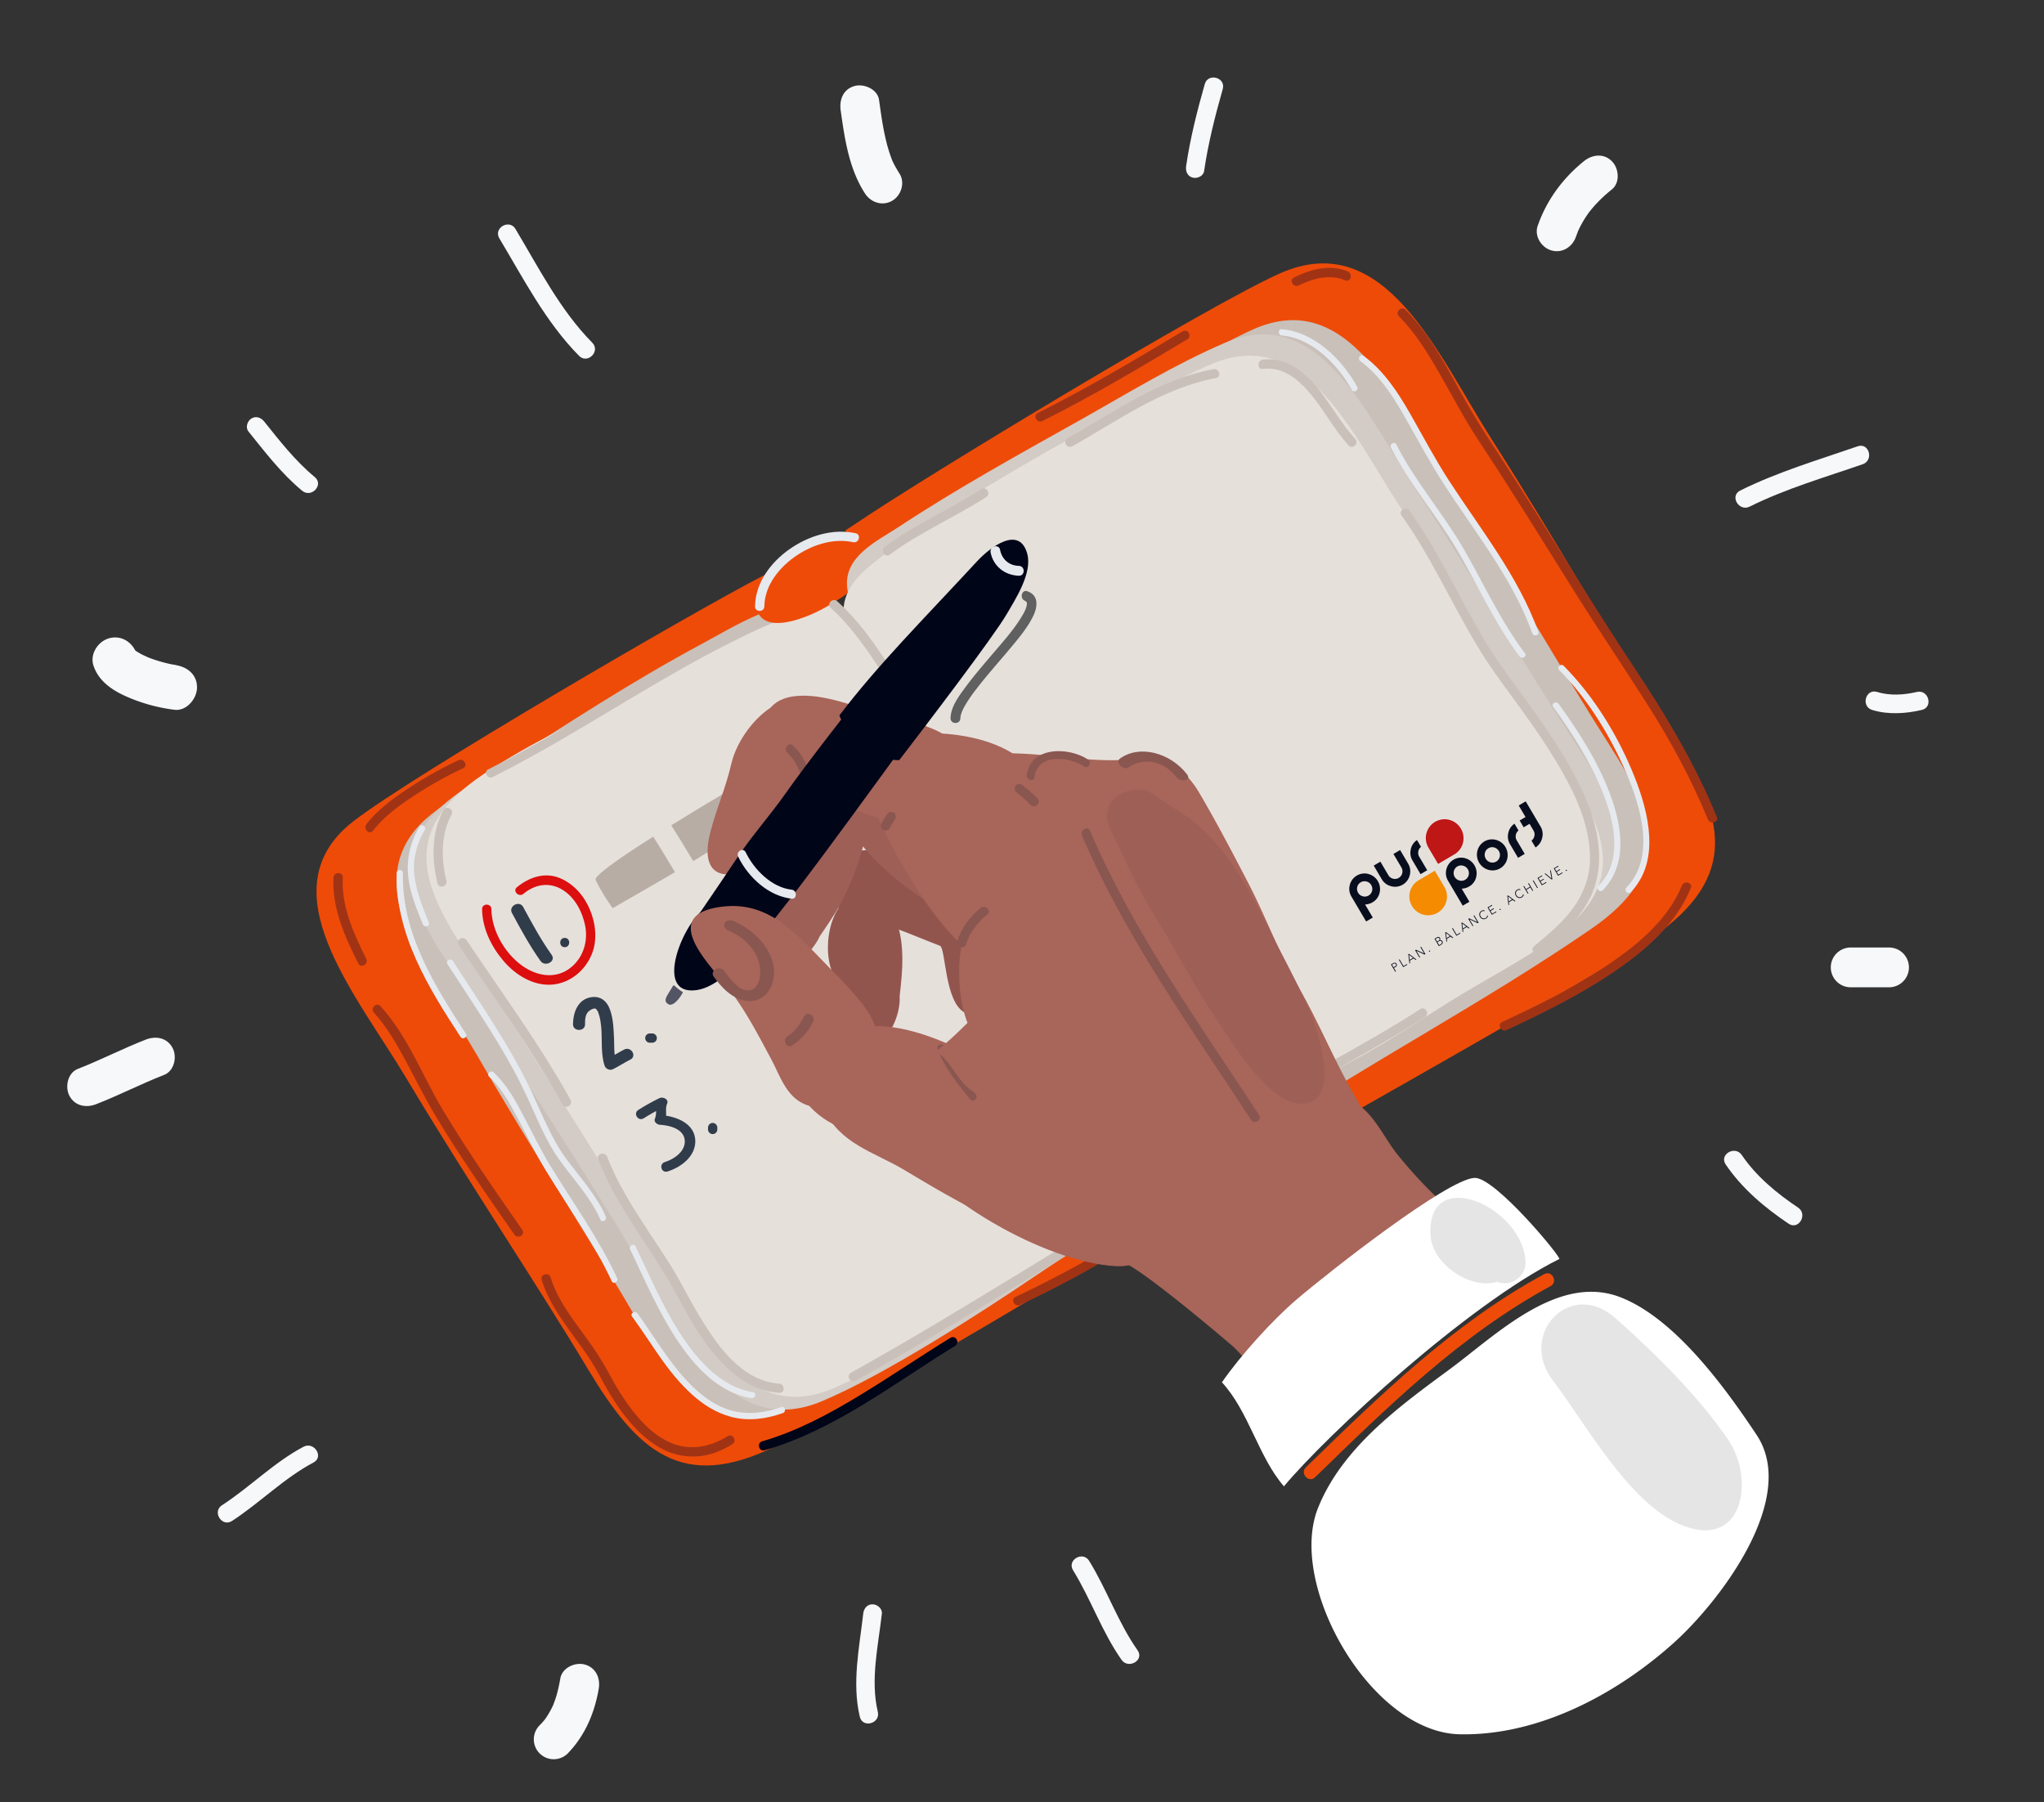 <svg xmlns="http://www.w3.org/2000/svg" viewBox="0 0 1461 1288"><rect x="0" y="0" width="1461" height="1288" fill="#333333" stroke="none"/><defs><style>.cls-1{fill:#ee4b09;}.cls-2{fill:#c9c0b9;}.cls-3{fill:#d3cbc5;}.cls-4{fill:#e6e0db;}.cls-5{fill:#a13315;}.cls-6{fill:#313c4b;}.cls-7{fill:#dd0e0e;}.cls-8{fill:#b8ada5;}.cls-9{fill:#e6eaef;}.cls-10{fill:#92554e;}.cls-11{fill:#9e5f57;}.cls-12{fill:#fff;}.cls-13{fill:#e5e5e5;}.cls-14{fill:#749c90;}.cls-15{fill:#87b6aa;}.cls-16{fill:#a86559;}.cls-17{fill:#000518;}.cls-18{fill:#895650;}.cls-19{fill:#535464;}.cls-20{fill:#606060;}.cls-21{fill:#f7f8fa;}.cls-22{fill:#080e1e;}.cls-23{fill:#f48b00;}.cls-24{fill:#bf1616;}</style></defs><title>1--</title><g id="&#x421;&#x43B;&#x43E;&#x439;_7" data-name="&#x421;&#x43B;&#x43E;&#x439; 7"><path class="cls-1" d="M577.87,446.84Q566.1,426.79,554,406.93c-3,1.64-5.93,3.23-8.81,4.72C493.61,438.28,294.5,554.48,252.62,587,189.88,635.59,254,709.76,290.51,770.8c44,73.63,91.5,144.15,129.85,208,34.91,58.15,67.08,88.5,135,54.38,42.45-21.33,255.17-148,302.43-176.77C814.26,793.58,746.05,747.24,708.83,681,665,603,623.24,524.08,577.87,446.84Z"></path><path class="cls-2" d="M684.69,583.62C668.61,554,657.8,521.84,642.08,492c-11.21-21.25-28.2-53.45-53.43-60-28.08-7.33-64.36,16.1-87.95,28.76-49.05,26.31-96.16,57.08-142.92,87.23-16.73,10.79-33.79,21.55-49.39,34-58.51,46.5-.24,115.43,32.67,172.37,39.69,68.67,82.64,134.37,117.23,194,31.48,54.23,60.79,82.36,123.86,49.44C621.59,977.13,792.06,873.88,836,846.25c-39.35-58.57-74.32-119.78-107.84-181.57C713.57,637.73,699.31,610.58,684.69,583.62Z"></path><path class="cls-3" d="M839.9,788.55c-3.92-2.71-7.7-5.17-10.69-7.42-16.49-12.46-30.88-26-42.19-43.38C738.9,663.54,689.22,590,637.69,517.85c-3.48-4.87-57.23-85.22-56.34-85.72-45,24.93-91,47.9-136.78,71.39-37.54,19.28-74.13,34.83-110.74,59-58.54,38.7-47.09,75.82-13.41,126.26,37,55.43,97.73,148.67,131.81,206.09,32.45,54.67,66.87,135.5,135.39,106.63,45.74-19.27,113.37-63.07,153.16-90,26.82-18.12,54.6-34.82,81.16-53.33,12.55-8.75,39.92-24.1,39.58-42.41C861.31,804.44,850.14,795.64,839.9,788.55Z"></path><path class="cls-4" d="M757.11,668.09C733.33,632,706.76,598,681.94,562.69c-17.65-25.13-31.84-52.42-48-78.46-8.57-13.77-24.79-45-40.39-51.62-20-8.56-44.08,9.61-61.43,17.54-27.07,12.38-51,30.46-77.33,44.18-37,19.29-73.12,34.85-109.23,59.06-57.75,38.72-46.47,75.83-13.27,126.27,36.48,55.41,96.35,148.64,129.94,206.05,32,54.66,65.91,135.48,133.5,106.6,45.11-19.29,111.82-63.11,151.06-90,43.83-30,61.44-44.2,105.88-73.3,2.48-1.63,5.08-3.26,7.73-4.9q-11.22-17.42-22.79-34.59C810.47,749.19,783.84,708.64,757.11,668.09Z"></path><path class="cls-2" d="M555.56,436.92C483.3,467.2,419.73,514.23,350,549.42l-1,.51c-3.66,1.84-.44,7.33,3.21,5.5,69.65-35,133-82.17,205.1-112.37C561,441.5,559.34,435.34,555.56,436.92Z"></path><path class="cls-2" d="M317,579c-8.73,15.72-8.47,35.29-4.32,52.34,1,4.16,7.41,2.39,6.4-1.77-3.72-15.28-4.19-33.09,3.65-47.22C324.82,578.6,319.08,575.25,317,579Z"></path><path class="cls-2" d="M333.51,672c-2.36-3.54-8.11-.22-5.73,3.35,25.2,37.76,52.32,74.38,74.33,114.15,2.08,3.75,7.81.4,5.73-3.35C385.83,746.4,358.71,709.78,333.51,672Z"></path><path class="cls-2" d="M556.94,989c-28.11-2.11-46.14-29.89-59.06-51.84-6.88-11.69-12.87-23.93-20.2-35.36-10.74-16.73-22.19-33-31.92-50.39A191.18,191.18,0,0,1,434,826.8c-1.52-3.95-7.94-2.24-6.4,1.76,13.12,34,36.91,62.21,54.38,93.9,13.08,23.72,26.92,50.48,50.66,65.22a53.44,53.44,0,0,0,24.26,7.91C561.21,995.91,561.18,989.27,556.94,989Z"></path><path class="cls-5" d="M245,627.24c.22-4.28-6.41-4.25-6.64,0-1.17,22,8.14,42.23,17.71,61.41,1.91,3.83,7.63.47,5.73-3.35C252.77,667.14,243.93,648,245,627.24Z"></path><path class="cls-5" d="M316.81,793.84c-14.87-24.74-25.2-53.14-44.87-74.7-2.89-3.17-7.57,1.54-4.69,4.69,9.3,10.19,16.21,22.34,22.73,34.42,7,13,13.5,26.25,21.1,38.94,17.53,29.26,37.06,57.26,56.52,85.25,2.43,3.48,8.19.17,5.73-3.35C353.86,851.1,334.39,823.07,316.81,793.84Z"></path><path class="cls-5" d="M520.11,1026.56c-13.06,8-27.87,10.78-42.09,4.06-13.07-6.16-23-17.82-31.08-29.5a195.82,195.82,0,0,1-11.37-18.92,217.4,217.4,0,0,0-14.15-22.64c-10.27-14.59-22.57-29.15-27.84-46.49-1.24-4.09-7.65-2.35-6.4,1.76,5.24,17.24,16.89,31.77,27.2,46.23a198.06,198.06,0,0,1,14.67,23A209.75,209.75,0,0,0,440.19,1003c8,12,17.72,23.45,30.17,31a47.23,47.23,0,0,0,40.28,4.48,64.6,64.6,0,0,0,12.82-6.22C527.1,1030.05,523.77,1024.31,520.11,1026.56Z"></path><path class="cls-5" d="M327.65,543.41a284.27,284.27,0,0,0-35,19.58c-11.12,7.28-22.46,15.51-30.7,26.07-2.61,3.33,2.06,8.06,4.69,4.69,7.94-10.16,18.68-18,29.36-25a275.78,275.78,0,0,1,35-19.58C334.87,547.32,331.5,541.6,327.65,543.41Z"></path><path class="cls-6" d="M373.93,648.26c-2.68-4.94-10.68-.6-8,4.33,6.31,11.66,12.64,23.38,20.42,34.29,3.27,4.59,11.31.3,8-4.33C386.57,671.64,380.25,659.92,373.93,648.26Z"></path><path class="cls-6" d="M403.65,670.38c-4.28,0-4.28,6.64,0,6.64S407.93,670.38,403.65,670.38Z"></path><path class="cls-6" d="M446.19,750.19c-2.33,1.17-4.57,2.49-6.82,3.79-.45-4-.31-8.14-.49-12-.34-7-.56-14.43-3.15-21-2.25-5.7-6.67-9.2-13.14-8.2-9.74,1.51-12.95,11.2-13,19.34,0,5.38,8.6,5.38,8.6,0,0-2.62,0-5.24,1.28-7.62,1.11-2.05,4.42-4,6.17-3.57a5.87,5.87,0,0,1,1.75,2.27,30.86,30.86,0,0,1,1.9,7.49c1.63,10.06-.31,21.11,2.83,30.9a4.41,4.41,0,0,0,6.32,2.49c4.11-2.07,7.95-4.6,12.06-6.67C455.46,754.9,451.11,747.71,446.19,750.19Z"></path><path class="cls-6" d="M466,738.68h-1.32a3.32,3.32,0,1,0,0,6.63H466a3.32,3.32,0,1,0,0-6.63Z"></path><path class="cls-6" d="M509.4,802.65a3.35,3.35,0,0,0-3.32,3.32v1.32a3.32,3.32,0,0,0,6.64,0V806A3.35,3.35,0,0,0,509.4,802.65Z"></path><path class="cls-6" d="M476.13,797.49c.1-2.91-.45-5.92.72-8.61,1.35-3.09-2.91-5.17-5.52-3.94a151.86,151.86,0,0,0-15,8.37c-4,2.47-.25,8.51,3.8,6,2.88-1.78,5.79-3.5,8.77-5.14a12.73,12.73,0,0,1-.76,5.39c-1,2.24,1.43,4.28,3.62,4.41,7.41.45,17.26,3.2,17.69,11.43.38,7.5-7.32,13-14.17,15.18-4.55,1.47-2.6,8.2,2,6.72,10.4-3.35,20.23-11.42,19.67-22.45C496.35,804.28,486.2,799.1,476.13,797.49Z"></path><path class="cls-7" d="M400.18,627.64c-10.79-4.51-22.17-.56-30.73,6.55-3.3,2.73,1.43,7.4,4.69,4.69,8.39-7,18.75-8.66,28.16-2.74,8.78,5.53,14.08,15.78,16,25.71,2,10.71-1.13,21.69-9.37,28.95-10.77,9.47-24.82,7.25-35.71-.55-12.4-8.87-21.81-25.07-22-40.44,0-4.28-6.68-4.28-6.63,0,.14,13.77,6.6,26.88,15.42,37.17,8.5,9.93,21.14,17.82,34.62,16.79,12.77-1,23.53-10,28.31-21.6,4.23-10.21,2.85-22.29-1.4-32.24C417.37,640.15,410.08,631.78,400.18,627.64Z"></path><path class="cls-8" d="M499.51,577.82c-6.61,4-13.26,8.07-19.72,12.08,5.38,8.45,10.56,17,15.71,25.61q4.38-2.68,8.72-5.42c16.91-10.67,34.35-20.8,51.64-31.16-3.77-9.29-7.72-18.5-11.55-27.75C532.09,558.32,516,567.86,499.51,577.82Z"></path><path class="cls-8" d="M425.75,629.06A134.68,134.68,0,0,0,438,649.15c14.82-8.65,29.67-17,44.45-25.78-5.11-8.5-10.23-17-15.55-25.36C442.86,613.26,424.32,626.22,425.75,629.06Z"></path><path class="cls-9" d="M404.89,828.5c-10.54-14.18-17-31-24.42-47-15.58-33.38-36.92-63.71-56.8-94.63-1.54-2.4-5.39-.17-3.83,2.25,19.58,30.45,40.64,60.35,56.12,93.17,7.51,15.94,13.88,32.88,24.22,47.24,10,13.87,22,26.37,28.94,42.17,1.16,2.62,5,.36,3.84-2.24C426.21,854.18,414.77,841.8,404.89,828.5Z"></path><path class="cls-9" d="M538.25,995.08c-23.81-3.85-40.44-23.86-52.74-43.07s-21.34-40.53-31.23-61.19c-1.23-2.59-5.06-.33-3.83,2.24,10.39,21.71,19.83,43.88,33.09,64.08,12.53,19.08,29.86,38.39,53.53,42.23C539.87,999.82,541.07,995.54,538.25,995.08Z"></path><path class="cls-9" d="M296.64,628.75c-2.17-12.53.61-24.71,7-35.56,1.47-2.47-2.37-4.7-3.83-2.24a56.44,56.44,0,0,0-8.12,34.21c1,12.36,5.89,24.11,10.56,35.47,1.07,2.61,5.37,1.47,4.28-1.18C302.47,649.48,298.48,639.42,296.64,628.75Z"></path><path class="cls-9" d="M288,624.05c.07-2.86-4.37-2.86-4.44,0C282.5,667.59,306.2,706,329.17,741.12c1.56,2.39,5.4.17,3.83-2.24C310.48,704.4,287,666.78,288,624.05Z"></path><path class="cls-9" d="M393.69,833.8c-7.15-11.69-13.09-23.92-19.42-36-5.81-11.13-12.17-22.72-21.49-31.33-2.1-1.94-5.25,1.19-3.14,3.14,9.07,8.38,15.1,19.63,20.79,30.43,6.38,12.12,12.3,24.34,19.42,36.06,16,26.41,34.38,51.52,47.4,79.67,1.21,2.59,5,.33,3.84-2.25C428.07,885.34,409.81,860.16,393.69,833.8Z"></path><path class="cls-9" d="M558.4,1005.75c-11.53,4.11-23.55,5.67-35.49,2.49-10.41-2.77-19.41-9.17-27.13-16.49-16.14-15.3-27.18-35.11-40.16-53-1.67-2.3-5.53-.08-3.84,2.24,13.83,19,25.58,40,43.14,56,8,7.25,17.31,13,27.78,15.77,12.24,3.26,25.11,1.45,36.88-2.75C562.25,1009.07,561.1,1004.78,558.4,1005.75Z"></path><path class="cls-10" d="M701.14,616.74c-11.41-2.15-23.6-2.64-31.1-3.66-18.19-2.49-40.4-8.08-59-4.41-17.59,3.47-23.78,14.59-19.21,28.73,4.75,14.66,18.37,18.47,31.71,21.43,17.08,3.8,32,11,48.25,17.16,4.4,1.66,3.2,41.08,18.25,48,25.86,12,41-73.31,39.59-87.34C728.36,624.65,715.35,619.41,701.14,616.74Z"></path><path class="cls-10" d="M594.31,693.41c5.56,15.41,6.15,24.26,11.22,39.32,12.3,36.57,38.85,3.35,37.52-20.71,0,0,1.63-13.6,1.87-21.4.53-16.68-1.63-34.72-12.7-43.47C599.87,621.61,585.53,669.1,594.31,693.41Z"></path><path class="cls-11" d="M714.69,599.51c-10-6-21.23-10.64-27.91-14.2-16.21-8.62-35.11-21.56-53.87-24.56-17.7-2.83-27.36,5.47-28,20.31-1,24.07,72.24,83.88,101.16,78.06,11.62-2.34,25.79-21,28.37-31C737.49,616.35,727.1,606.93,714.69,599.51Z"></path><path class="cls-11" d="M545.85,623.11c-5,15-7.52,30.56-10.2,46.87-7.36,44.68,38.49,24.82,50.34-.86,0,0,9.18-13.21,13.73-21.17,9.41-16.46,38.34-83.73,5.77-89.67-19-3.46-40.16,27-48.1,39.91A120.66,120.66,0,0,0,545.85,623.11Z"></path><path class="cls-12" d="M1158.32,927.27c-44.81-17.47-89.49,27.44-122.41,51.66-35.88,26.41-76.73,56.1-93.85,99-22,55.13,37.86,160.42,101.4,161.69,40.92.81,81.54-14.67,116.39-37.32a296.57,296.57,0,0,0,36.94-28.43c32.53-29.35,89-103,58.75-148.31C1233,991.67,1197.29,942.47,1158.32,927.27Z"></path><path class="cls-13" d="M1234.92,1028.57c-21.91-31.67-51.58-60.9-80.24-86.39-32.14-28.57-69.93,11.4-44.73,44.55,23.43,30.82,54.09,87.18,91.08,102.91,33.52,14.25,47-10.64,43.4-36.15A58.23,58.23,0,0,0,1234.92,1028.57Z"></path><path class="cls-14" d="M1079.21,871.29a55,55,0,0,0-11.76-9.29,83.5,83.5,0,0,0-9.54-6.76,14.51,14.51,0,0,0-12.92-.93c-6.44-3.39-15.4.37-18.85,6.26-3.21,5.48-2.38,11,.72,15.57,0,.15,0,.31.07.46,3.56,19.47,20.84,34.79,40.11,37.82,7.14,1.13,17.07-1.73,18.28-10.38a42.69,42.69,0,0,0-1.87-21A14.86,14.86,0,0,0,1079.21,871.29Z"></path><path class="cls-1" d="M1066.26,314.07c-38.68-60.63-76.15-151.88-151.15-118.77-50.08,22.1-253,144.84-302.3,178.2-2.76,1.87-5.65,3.74-8.59,5.62q12.43,20,25.25,39.71c49.33,76,102,149.62,152.74,224.6,43.1,63.69,90.93,116.71,127.93,184.4,49.24-28.59,230.37-129.61,270.45-157.37,64.11-44.4,51.63-87,14.86-144.88C1155,462,1112.92,387.2,1066.26,314.07Z"></path><path class="cls-1" d="M598.24,381c-15.69,3.17-31.41,14.1-42.77,25-7.14,6.84-19.62,22.36-13,33.14,8.25,13.52,35.72,1.43,45.7-4,18.26-10,35.8-24.19,39.85-30.75C640.39,384.25,613,378.05,598.24,381Z"></path><path class="cls-9" d="M611.6,381.14c-16.53-3.58-33.79,1.92-47.36,11.45-13.33,9.37-24.34,24-24.54,40.86-.05,4.28,6.59,4.28,6.64,0,.17-14.51,9.94-26.95,21.25-35.13,11.89-8.58,27.58-13.95,42.24-10.78C614,388.44,615.78,382.05,611.6,381.14Z"></path><path class="cls-15" d="M869.07,808.31c-18.4,9.72-36.13,23.7-40.27,30.2-12.69,20,14.63,26.54,29.41,23.77,15.73-2.94,31.61-13.65,43.12-24.39,7.23-6.75,19.93-22.09,13.49-33C906.76,791.3,879.13,803,869.07,808.31Z"></path><path class="cls-9" d="M910.83,810.58c-.37,14.51-10.3,26.82-21.73,34.83-12,8.42-27.77,13.57-42.39,10.2-4.16-1-6,5.41-1.85,6.37,16.47,3.81,33.81-1.44,47.51-10.79,13.46-9.19,24.67-23.67,25.1-40.52C917.58,806.39,911,806.31,910.83,810.58Z"></path><path class="cls-2" d="M1033.55,342.33c-35.12-54.71-69.13-137-137.24-107.16C850.85,255.11,666.64,365.85,621.84,396c-2.5,1.69-5.12,3.38-7.79,5.07q11.3,18,22.93,35.83c44.78,68.58,92.59,135,138.67,202.65,25.46,37.38,53.31,85.3,65.89,128.9,4.26,14.76.76,33.11,13.94,43.74,14,11.28,33.55,6.91,47.22-2.16,76.67-50.89,158.74-93.85,234.66-146.1,58.2-40,46.87-78.48,13.48-130.71C1114.15,475.78,1075.91,408.31,1033.55,342.33Z"></path><path class="cls-3" d="M1011.15,348.64c-34.75-52.84-68.4-132.37-135.76-103.53-35.93,15.39-69.85,36.36-103.88,55.43-43.32,24.28-87.58,48.66-129,76-15.68,10.34-39.87,21.15-36.9,44.19.93,7.27,4.77,14.54,9.88,21.64,9.67,13.43,23.86,26.23,31.44,37.19,36.12,52.25,72.87,104,109.21,156.12,38.72,55.51,76.26,112,109.5,171,44.22-24.91,212.27-123.17,248.27-147.37,57.56-38.68,46.35-75.8,13.31-126.26C1090.9,477.57,1053.06,412.39,1011.15,348.64Z"></path><path class="cls-4" d="M1001.82,363.92c-34.88-52.85-68.67-132.38-136.28-103.54-14.87,6.35-29.23,14.17-43.48,21.78C781.2,304,740.44,326.65,700.85,350.68c-19.23,11.68-39.46,21.16-56.45,36-15.1,13.2-40.19,25.77-41.45,48.51-.38,6.84,1.3,13.67,4.22,20.35,7.69,17.63,24,34.26,33.93,47.46,36.23,48.17,70.17,98.5,104.75,147.89,23.58,33.67,47,67.57,68.7,102.52,10.87,17.53,17.34,38.38,31,54.16l0,0c12,13.82,15.6,13,30.37,3.25,29.93-19.72,60.51-36.74,92.29-53.41,26.93-14.13,51.59-31.76,77.63-47.36,19.83-11.88,39.91-22.68,59.12-35.54,57.77-38.68,46.51-75.8,13.35-126.26C1081.87,492.85,1043.89,427.67,1001.82,363.92Z"></path><path class="cls-2" d="M765.66,677.07c-6.33-8.73-12.35-17.7-18.42-26.61q-18.13-26.69-35.6-53.82-32.71-50.55-64.41-101.77c-14.12-22.86-28.65-46.93-48.77-65.09-3.17-2.86-7.87,1.82-4.69,4.69,12.68,11.44,22.81,25.41,32.28,39.53,10.1,15.07,19.32,30.69,29,46.06,22.25,35.5,44.75,70.87,67.83,105.84q13.53,20.49,27.46,40.71c9.24,13.38,19.31,26.09,28.79,39.29,2.47,3.44,8.23.14,5.73-3.35C778.61,693.92,771.9,685.67,765.66,677.07Z"></path><path class="cls-2" d="M801.54,723.12c-3.1-2.94-7.8,1.74-4.69,4.69,24.1,22.87,40.25,53.08,56.56,81.62,2.12,3.72,7.86.38,5.73-3.35C842.55,777.05,826.05,746.37,801.54,723.12Z"></path><path class="cls-2" d="M701.56,349.59c-22.54,14.51-47.46,25.1-69,41.15-3.39,2.52-.09,8.29,3.35,5.73,21.56-16.05,46.48-26.64,69-41.15C708.5,353,705.17,347.27,701.56,349.59Z"></path><path class="cls-2" d="M867.34,263.85c-38.45,7-70.92,30.68-104.33,49.45-3.73,2.09-.39,7.83,3.35,5.73,32.93-18.5,64.85-41.83,102.74-48.78C873.31,269.48,871.52,263.08,867.34,263.85Z"></path><path class="cls-2" d="M836.82,845.43C762.43,887.93,690.69,934.89,616,976.82c-2.56,1.44-5.14,2.87-7.71,4.3-3.74,2.07-.64,7.94,3.11,5.86C686.28,945.45,758,898.52,832.21,855.72l7.73-4.43C843.64,849.17,840.55,843.3,836.82,845.43Z"></path><path class="cls-2" d="M1015.21,721.27c-45.36,29.28-94.4,52.39-139.37,82.3-3.55,2.35-.23,8.1,3.34,5.73,45-29.91,94-53,139.37-82.3C1022.14,724.69,1018.81,718.94,1015.21,721.27Z"></path><path class="cls-2" d="M941.34,276.78c-9.65-11.65-22.71-21.64-38.66-19.76-4.2.5-4.25,7.14,0,6.64,15-1.77,26.12,8.19,35,19.07C947,294.19,954,307.51,964,318.43c2.9,3.16,7.58-1.54,4.7-4.69C958.36,302.45,951.12,288.59,941.34,276.78Z"></path><path class="cls-2" d="M1126.89,556.94c-7.44-14.66-16.46-28.48-25.84-42-7.17-10.3-14.65-20.36-22-30.51a404,404,0,0,1-23.58-36.54c-15.85-27.67-29.39-56.81-48-82.81-2.47-3.44-8.23-.13-5.74,3.35,22.46,31.35,37.62,67.14,58.12,99.69,8.21,13,17.61,25.24,26.62,37.7,9.55,13.2,18.84,26.61,27.13,40.65,12,20.25,23,43.24,22.86,67.27,0,12.55-4.27,24.08-11.38,34.36-7.64,11-18.36,19.71-28.59,28.23-3.29,2.75,1.43,7.42,4.7,4.7,13.12-10.94,26.31-22.23,34.48-37.53,7.19-13.48,8.55-28.41,6.38-43.33C1139.83,585,1133.79,570.52,1126.89,556.94Z"></path><path class="cls-16" d="M640,486.44a9.05,9.05,0,0,0-6.21,2.38c-1.73,1.63.88,4.23,2.6,2.6a5.28,5.28,0,0,1,3.61-1.3C642.37,490.07,642.37,486.39,640,486.44Z"></path><path class="cls-5" d="M845.31,236.8c-34,20.38-68.09,40.64-103.53,58.4-3.83,1.92-.47,7.64,3.34,5.73,35.44-17.76,69.56-38,103.54-58.4C852.32,240.33,849,234.59,845.31,236.8Z"></path><path class="cls-5" d="M963.34,194c-12.76-5.36-26.53-1.53-38.39,4.31-3.84,1.89-.48,7.62,3.34,5.73,10.42-5.12,22.13-8.33,33.29-3.64C965.52,202,967.23,195.62,963.34,194Z"></path><path class="cls-5" d="M1167.57,476.3c-23.93-36-46.44-73-69.45-109.58q-13.12-20.89-26.57-41.59c-7.84-12-15.7-23.9-22.78-36.39-13.16-23.2-25.17-48.2-44.15-67.35-3-3-7.7,1.65-4.69,4.69,12.19,12.31,21.23,27.33,29.79,42.28,8.81,15.38,17,31.19,26.77,46,23.91,36.05,46.56,72.9,69.54,109.55,16.87,26.89,34.72,53.13,51.71,79.93,16.5,26,31.32,53.27,43,81.83,1.6,3.91,8,2.2,6.4-1.76C1211.5,545.65,1190.35,510.62,1167.57,476.3Z"></path><path class="cls-5" d="M1202.16,633c-10.29,25.33-33.59,43.86-55.74,58.53-23,15.23-47.88,27.35-72.81,39-3.87,1.82-.5,7.54,3.35,5.73,25.8-12.09,51.47-24.7,75.18-40.61,22.93-15.39,45.78-34.72,56.42-60.92C1210.17,630.79,1203.75,629.09,1202.16,633Z"></path><path class="cls-17" d="M679.39,956.21c-21.93,13.47-43.16,28-65.19,41.34s-44.75,25.52-69.41,32.66c-4.1,1.18-2.35,7.59,1.77,6.4,50.08-14.49,92.37-47.77,136.18-74.67C686.38,959.71,683.05,954,679.39,956.21Z"></path><path class="cls-5" d="M814.78,876.57c-27.84,19.82-58.16,35.71-88.93,50.44-3.86,1.85-.49,7.57,3.35,5.73C760,918,790.29,902.12,818.13,882.3,821.58,879.84,818.27,874.08,814.78,876.57Z"></path><path class="cls-8" d="M593.37,524.79c-8.1,0-21.63,10.53-28.64,14.54l-7.2,4.15c3.76,9.19,7.68,18.32,11.46,27.5,14.9-9.14,29.56-18.58,43.51-28.85C607,534.74,603.44,524.82,593.37,524.79Z"></path><path class="cls-17" d="M509.86,648.25c-14-5-46.09,61.12-14.44,59.66a27.62,27.62,0,0,0,3.2-.35c13.18-2.17,28.31-16.76,34.5-28C543.68,660.29,530.75,655.79,509.86,648.25Z"></path><path class="cls-16" d="M1035.31,863.65a333.29,333.29,0,0,1-36.47-38.47c-5.14-6.32-10-15.16-15.66-22.88-4.52-6.16-9.55-11.61-15.64-14.52-24.22-11.57-62.8,22.15-77.31,39.15-26.57,31.14-67.14,40.17-90.81,75.17,4.09-6,73.45,53.06,81,59.52,9.73,8.38,20.82,25,31.5,43.56q28.23-19.65,57.4-37.87,34.47-21.59,69.81-41.72c11.79-6.76,44.78-16.4,29.15-33.48C1058.86,881.88,1045.78,872.91,1035.31,863.65Z"></path><path class="cls-16" d="M660.76,518.69c-11.4-4-23.79-6.16-31.32-8.32-18.27-5.26-40.27-14.56-59.76-12.93-18.39,1.53-26.07,13.24-23.13,29.79,4.78,26.84,92.31,73.6,119.85,59.56,11.08-5.66,20.79-30,21-41.77C687.59,531.28,675,523.62,660.76,518.69Z"></path><path class="cls-16" d="M522.89,545.38c-4.81,20.14-10,29.84-15.11,49.25-12.29,47.15,34.64,31.58,49.12,5.45,0,0,10.45-13.05,15.79-21,11.42-17.06,21.19-37.51,16.42-54.66C575.17,474.29,530.48,513.61,522.89,545.38Z"></path><path class="cls-16" d="M719.69,807.14c-2.28-10.67,1.58-22.4-.61-32.48-3.47-16-24.62-20.57-37-26.44-19.8-9.4-55.85-21.87-76-9.77-16.2,9.75-25.62,36.84-17.19,54.49,11.72,24.53,35.18,30.27,56.46,42.71,12.73,7.44,104.67,65,114.73,44.4,5.54-11.38-21-35.29-26.44-43.12C727.35,827.77,722,818.19,719.69,807.14Z"></path><path class="cls-16" d="M742.25,591.76c-2.11-15.2-5.37-43.34-12.07-48.74-17.6-14.2-43.81-18.91-65.77-19-37.85-.24-48.86,35.38-34.77,65.08,15.4,32.47,54,102.3,95.21,106.54,41.67,4.27,22.91-75.4,18.57-96.34C743.07,597.52,742.68,594.92,742.25,591.76Z"></path><path class="cls-16" d="M928.14,705.52c-13.93-24.15-23.62-50.86-36.59-75.68-11-21.12-22.06-42.25-34.13-62.79-12-20.39-25.75-26.25-50-24.2-39.57,3.34-77.63-10.5-118.09-1-14.13,3.32-11.94,7.74-9.57,21.82,6.25,37.16,1.42,75.82,10.2,112.23,5.7,23.62,12,49.09,24.42,70.16,10.8,18.33,25.46,34,37.1,51.8s24.89,33.76,37,50.94c7.56,10.7,11.76,22.59,19.16,33.46,15.51,22.77,35.38,36.92,60,29,31.93-10.25,70.6-20.29,98.82-38.74a37.37,37.37,0,0,0,10.26-9.86c15.06-21.51,5.08-56.45-7.18-77.26C954.26,759.5,943,731.31,928.14,705.52Z"></path><path class="cls-16" d="M574.26,754.44c-29.25,29,56.85,86.27,57.16,29.92C631.56,761.08,594.84,734.05,574.26,754.44Z"></path><path class="cls-18" d="M777.63,542.87c-13.7-9.11-41.07-9.61-43.66,11.26-.44,3.55,5,4.82,5.45,1.26,2.14-17.2,24.88-14.7,35.6-7.57C778,549.81,780.61,544.85,777.63,542.87Z"></path><path class="cls-18" d="M800.45,542.26c-3.57,2.63,2.68,8.84,6.28,6.19,9.57-7,24.63-5.29,34,6.82,3.31,4.26,11.1,2.56,7.77-1.73C836.1,537.52,814,532.28,800.45,542.26Z"></path><path class="cls-16" d="M798,783.62c-21.13-15.53-46.16-26.83-67.07-28.75-27.62-2.53-111.2,28.65-93.77,55.44,30.45,46.79,110.51,92,160.41,94.71,36.2,2,55.89-44.58,40.59-76.67C830.61,812.5,815.67,796.59,798,783.62Z"></path><path class="cls-18" d="M566.72,532.88c-3.09-2.82-7,2.41-3.89,5.22,7.69,7,10.33,17.45,12.9,27.16,1.07,4,7.53,3.19,6.46-.86C579.1,552.76,575.9,541.26,566.72,532.88Z"></path><path class="cls-18" d="M675.41,748.47c-1.15-3.22-6.45-2.1-5.27,1.18,5,13.82,14.22,24.73,23.25,36.07,2.17,2.73,6.17-.91,4-3.61C689,771.58,680,761.32,675.41,748.47Z"></path><path class="cls-12" d="M1053.89,841.92c-19.72,1.11-103.35,66.63-127.21,87-17.11,14.58-40.37,40.34-53.27,59.11,19.26,20.93,26,53.2,44.31,74.36,30.88-37.07,131.51-130,196.82-162.49C1116.36,899,1068.5,841.11,1053.89,841.92Z"></path><path class="cls-1" d="M1103.78,910.7c-64.74,35-118,87.19-170.36,138.09-4.48,4.36,2.08,11.51,6.57,7.13,51.74-50.31,104.34-102,168.34-136.65C1113.83,916.3,1109.3,907.72,1103.78,910.7Z"></path><path class="cls-16" d="M686,684.86c-1.89,21.17,1.83,59.38,24.31,66.23,29.15,8.87,35.12-48,28.46-67.48C726.31,647.24,689.8,641.75,686,684.86Z"></path><path class="cls-18" d="M638.59,580.78a3.35,3.35,0,0,0-4.54,1.19c-1.18,2.3-2.8,4.34-4,6.64a3.37,3.37,0,0,0,1.19,4.54A3.33,3.33,0,0,0,635.8,592c1.18-2.3,2.8-4.33,4-6.64A3.37,3.37,0,0,0,638.59,580.78Z"></path><path class="cls-18" d="M700.94,649c-7.71,6.28-13.88,14.44-16.79,24-1.24,4.11,5.16,5.85,6.4,1.77,2.59-8.53,8.25-15.53,15.08-21.1C709,651,704.22,646.32,700.94,649Z"></path><path class="cls-18" d="M779.15,593.92c-1.68-3.93-7.39-.54-5.73,3.35C804.5,670,851.16,734.47,894.21,800.35c2.33,3.57,8.08.25,5.73-3.35C856.89,731.12,810.23,666.65,779.15,593.92Z"></path><path class="cls-18" d="M730.18,560.87c-3.55-2.42-6.86,3.34-3.35,5.73a70.82,70.82,0,0,1,9.94,8.78c3,3,7.73-1.67,4.69-4.7A81,81,0,0,0,730.18,560.87Z"></path><path class="cls-11" d="M908.73,667.32c-16.89-33.33-35.17-69.87-68.73-89l-19.91-13.27c-19.29-3.82-35.07,10.31-26.28,28,9.48,19.1,18.24,40.43,30,58.95,16.26,25.56,29.35,52.74,46.59,77.79,10.53,15.29,41.72,68.84,67,57.6,19.08-8.5,3.32-54.72-2.33-67.42C927.07,702.07,917.6,684.83,908.73,667.32Z"></path><path class="cls-17" d="M622.93,486.49c-17,21.86-45.57,58.09-61.49,80.72-11.47,16.3-24.86,31.12-35.8,47.78-6.34,9.66-30.3,44.68-30.3,44.68s33,11,40.72,15.7C541.37,678.4,637,544.31,645.78,533c1-1.34,11.6-15.36,14.3-18.79C649.46,512.24,626.54,490.92,622.93,486.49Z"></path><path class="cls-9" d="M565.92,635.93c-14.18-1.56-26.75-14.07-32.94-26.77-1.8-3.69-7.13-.48-5.34,3.2,7.26,14.91,21.85,28.17,38.24,30C569.83,642.76,569.83,636.36,565.92,635.93Z"></path><path class="cls-19" d="M480.91,704.84c-4.4,7.58-7.32,10.36-3.18,12.93,3.23,2,8.41-4.37,10.39-8.56a40.13,40.13,0,0,1-6.28-4.93C481.49,704.46,481.07,704.55,480.91,704.84Z"></path><path class="cls-16" d="M585.77,684.43c-19.33-20-38.41-40-69.1-36.42-44.51,5.23-13.08,37.62,2.06,56.1,13.12,16,22.7,34.69,32.45,52.85,6.54,12.19,10.79,27.21,24.94,32.69,15,5.8,27.24-9.63,37.16-18.64a39.45,39.45,0,0,0,12.81-34.21C624.14,722.31,604.82,704.12,585.77,684.43Z"></path><path class="cls-18" d="M524.14,658.3c-5.65-2.43-9.28,4.25-3.66,6.67,16.06,6.9,25.14,20.67,22.52,34.18-.68,3.48-2.88,8.6-8.1,8.8-7.35.29-14.19-9.8-17.19-13.88-3.23-4.38-10.73-.29-7.53,4.06,5.15,7,12.95,16.16,23.88,17.26,8.69.88,14.41-4.3,17-10.06C558.83,688,545.19,667.35,524.14,658.3Z"></path><path class="cls-18" d="M574.72,726.63c-2.79,5.45-6.47,10.63-11.74,14.06-4.08,2.67-.71,9.15,3.39,6.48a43.11,43.11,0,0,0,14.72-16.8C583.27,726.11,576.93,722.32,574.72,726.63Z"></path><path class="cls-17" d="M698.5,401.08C660.08,442.6,626.88,475.87,600,511.33c2.61,9.54,26.45,33.2,42.81,31.94C661,519.66,710.23,455,719.46,439.15c6.47-11.09,18.54-29.63,14.79-43.33C728.66,375.37,708,390.84,698.5,401.08Z"></path><path class="cls-20" d="M735.67,423.18l-1.16-.49c-4.17-1.76-6,5.06-1.86,6.79a2.19,2.19,0,0,1,1.3,2.65c-.46,3.28-2.12,6-3.86,8.9-5.34,8.82-12.31,16.67-19,24.5-7.34,8.65-14.82,17.21-21.53,26.36-4.46,6.07-10,13.58-10.11,21.46-.08,4.54,7,4.53,7,0,.05-2.48,1.6-6,3.14-8.74A101.1,101.1,0,0,1,698,492.34c7.19-9.43,15.15-18.26,22.76-27.36,6.41-7.67,13.32-15.59,17.74-24.64C741.32,434.56,742.76,426.5,735.67,423.18Z"></path><path class="cls-9" d="M728.3,404.47c-7-.17-12.14-4.63-13.47-11.49-.86-4.45-7.62-2.56-6.77,1.87,1.92,9.93,10.31,16.42,20.24,16.66C732.83,411.62,732.83,404.59,728.3,404.47Z"></path><path class="cls-16" d="M710.15,713.84c-14.25,11.75-26.28,26.4-41.17,37.58,11.8,7.68,14.65,21.34,27.16,29.3l0,0c.83.53,1.66,1,2.48,1.43,19.67,10.22,37.61-6.82,38.22-26.22C737.09,749.06,716,709,710.15,713.84Z"></path><path class="cls-13" d="M1066.24,864.4c-20.33-13.36-45.78-12.73-43.68,19,1.3,19.68,27.14,37.47,45.52,33.3a11.16,11.16,0,0,0,1.86-.59,14.49,14.49,0,0,0,5.62,1.12c7.93,0,15.09-6.76,14.86-14.86C1090,887,1079.15,872.88,1066.24,864.4Z"></path><path class="cls-9" d="M916.16,235.33c-2.85-.23-2.83,4.22,0,4.45,21.55,1.74,40.19,20.92,50.06,38.88,1.38,2.51,5.22.27,3.84-2.24C959.36,256.94,939.37,237.21,916.16,235.33Z"></path><path class="cls-9" d="M1046.05,392.1c-14.79-25.52-34.64-48-48-74.37-1.3-2.55-5.13-.3-3.84,2.24,13.12,25.87,32.49,48.1,47.22,73,15,25.38,26.9,52.61,44.74,76.24,1.7,2.26,5.57.05,3.84-2.24C1072.49,443.81,1060.57,417.14,1046.05,392.1Z"></path><path class="cls-9" d="M1114,503c-1.67-2.29-5.53-.08-3.84,2.25,13.93,19.18,26.82,39.56,35.63,61.64,8.34,20.92,14.25,48.3-3.3,66.28-2,2.05,1.14,5.19,3.14,3.14,17.92-18.36,13.72-45.39,5.69-67.34C1142.63,545.2,1128.79,523.36,1114,503Z"></path><path class="cls-9" d="M1035.79,343.67c-10.15-15.64-18.77-32.06-28-48.23C999,280.09,989,264.91,974.59,254.3c-2.31-1.71-4.52,2.15-2.24,3.83,14.14,10.42,23.69,25.71,32.27,40.74,9,15.78,17.46,31.75,27.33,47,22.36,34.63,49.22,67.61,63.33,106.81,1,2.67,5.25,1.52,4.28-1.18C1085.31,412,1058.46,378.58,1035.79,343.67Z"></path><path class="cls-9" d="M1117.65,475.88c-2-2-5.16,1.11-3.14,3.14,20.53,20.67,36.57,47.11,48,73.74,10.38,24.11,21.07,60.13-.06,81.72-2,2,1.14,5.19,3.15,3.14,21.53-22,12.78-57.14,2.71-82.39C1156.88,526.5,1139.54,497.91,1117.65,475.88Z"></path></g><g id="&#x421;&#x43B;&#x43E;&#x439;_5" data-name="&#x421;&#x43B;&#x43E;&#x439; 5"><path class="cls-21" d="M368.43,163.64c-4.41-7.36-15.93-.66-11.51,6.73,17.28,28.85,33.16,59.87,57,84,6.05,6.12,15.47-3.31,9.42-9.42C400.33,221.64,385.12,191.5,368.43,163.64Z"></path><path class="cls-21" d="M861.14,60.1c-5.49,19.28-10.43,38.8-13.33,58.65-.52,3.6.83,7.15,4.65,8.2,3.17.87,7.68-1,8.2-4.65,2.9-19.86,7.84-39.37,13.33-58.65C876.35,55.36,863.49,51.85,861.14,60.1Z"></path><path class="cls-21" d="M225,341c-13.9-11.47-25-25.78-36.21-39.75-2.27-2.83-5.89-4.15-9.2-2.05-2.81,1.79-4.32,6.37-2,9.2,11.92,14.84,23.64,30.21,38.4,42.38C222.59,356.27,231.67,346.51,225,341Z"></path><path class="cls-21" d="M1327.84,319c-28.26,9.78-57.11,18.28-84,31.63-7.71,3.84-.9,15.3,6.76,11.49,25.81-12.84,53.66-20.88,80.82-30.29C1339.54,329,1336,316.17,1327.84,319Z"></path><path class="cls-21" d="M1285.24,863.17c-15.26-10.24-29.86-22.26-40.26-37.59-4.79-7.07-16.35-.41-11.51,6.72,11.74,17.31,27.8,30.81,45,42.38C1285.68,879.49,1292.34,867.94,1285.24,863.17Z"></path><path class="cls-21" d="M216.94,1034.1c-21.2,11.22-38.24,28.83-58.29,41.81-7.22,4.67,0,15.9,7.19,11.22,20-13,37.09-30.58,58.29-41.8C231.73,1041.3,224.48,1030.11,216.94,1034.1Z"></path><path class="cls-21" d="M623.67,1146.71c-3.94,0-6.25,3.06-6.66,6.67-2.75,24.3-8.2,49.47-2.43,73.75,2,8.36,14.84,4.81,12.86-3.54-5.44-22.85.31-47.34,2.9-70.21C630.75,1149.76,627,1146.71,623.67,1146.71Z"></path><path class="cls-21" d="M778.49,1115.65c-4.5-7.3-16-.61-11.5,6.72,12.76,20.66,20.64,44.08,34.65,64,4.91,7,16.47.31,11.51-6.73C799.14,1159.72,791.26,1136.3,778.49,1115.65Z"></path><path class="cls-21" d="M1370.14,494.59c-9.14,2.16-19.37,2.82-28.44,0-8.24-2.55-11.73,10.32-3.55,12.85,11.31,3.51,24.15,2.7,35.54,0C1382.05,505.46,1378.5,492.61,1370.14,494.59Z"></path><path class="cls-21" d="M639.33,117.93c-.44-.84-.85-1.69-1.25-2.54-.13-.29-.24-.52-.34-.71s-.22-.61-.43-1.15a107.34,107.34,0,0,1-4.16-13.83c-2.24-9.3-3.48-18.82-4.83-28.28-1.09-7.69-10.74-11.79-17.49-9.93-8.17,2.25-11,9.82-9.93,17.49,2.92,20.47,5.93,41.66,17.43,59.38,4.22,6.48,12.53,9.15,19.45,5.1,6.45-3.78,9.33-13,5.1-19.46Q641,121,639.33,117.93Z"></path><path class="cls-21" d="M1132.07,115.27c-15.07,12.21-26.65,27.87-33,46.26-2.52,7.33,2.81,15.53,9.93,17.49,7.83,2.15,15-2.61,17.49-9.93.13-.38,1.42-3.71,1.37-3.72.66-1.48,1.4-2.94,2.15-4.38a78.89,78.89,0,0,1,6.43-10.11c-.5.74,2.16-2.58,2.44-2.91,1.23-1.41,2.52-2.76,3.82-4.1a107.39,107.39,0,0,1,9.46-8.5c6-4.88,5-15.05,0-20.1C1146.27,109.36,1138.09,110.4,1132.07,115.27Z"></path><path class="cls-21" d="M1349.86,677.25H1323.2a14.22,14.22,0,1,0,0,28.43h26.66a14.22,14.22,0,1,0,0-28.43Z"></path><path class="cls-21" d="M104.25,743.06C87.8,749.46,72.1,757.59,55.65,764c-7.23,2.81-9.36,12.83-6.08,19.16,3.85,7.43,12,8.89,19.16,6.08,16.45-6.4,32.15-14.54,48.6-20.94,7.23-2.82,9.36-12.84,6.08-19.16C119.56,741.71,111.46,740.25,104.25,743.06Z"></path><path class="cls-21" d="M418,1189.76c-6.92-1.9-16.17,2.29-17.49,9.93-.57,3.31-1.25,6.57-2.08,9.82-.46,1.79-1,3.54-1.57,5.29-.13.38-1.37,3.61-1.31,3.61a65.15,65.15,0,0,1-4.68,8.56c-.48.73-1,1.46-1.5,2.17l-.22.27c-1.14,1.4-2.39,2.71-3.65,4a14.22,14.22,0,0,0,20.11,20.1c12.41-12.69,19.32-28.92,22.32-46.26C429.28,1199.62,426.05,1192,418,1189.76Z"></path><path class="cls-21" d="M124.94,475.32c4.1.53-1.67-.37-2.4-.51-1.86-.37-3.7-.83-5.53-1.3a104.4,104.4,0,0,1-11.54-3.78c.93.33-2.88-1.34-3.36-1.58-1.49-.74-2.93-1.58-4.34-2.46-.26-.16-.5-.33-.74-.5l-.3-.25a1.85,1.85,0,0,0-.14-.14c-3.44-6.7-10.65-10.71-18.44-8.62-8.06,2.15-14.07,11.3-11.33,19.58,3.59,10.85,12.94,17.32,22.94,21.83a121.67,121.67,0,0,0,34.93,9.73c8.66,1.12,16.07-7.95,16.13-15.88C140.88,481.92,133.58,476.44,124.94,475.32Z"></path><path class="cls-22" d="M978.14,624.7a10.85,10.85,0,0,0-13.34,7.86,10.69,10.69,0,0,0,1.23,8.38l10.45,17.7,4.76-2.8-5.5-9.32,1.13-.13a10.83,10.83,0,0,0,4.22-1.47,10.41,10.41,0,0,0,5-6.73,11.16,11.16,0,0,0-8-13.49Zm2.59,12.07a5.36,5.36,0,0,1-6.6,3.9,5.55,5.55,0,0,1-4-6.69,5.36,5.36,0,0,1,6.6-3.9,5.53,5.53,0,0,1,4,6.69Z"></path><path class="cls-22" d="M996,610.38l5.66,9.6a5.41,5.41,0,0,1,.62,4.17,5.36,5.36,0,0,1-6.61,3.9,5.38,5.38,0,0,1-3.34-2.56l-5.67-9.6-4.76,2.81,5.66,9.6a10.75,10.75,0,0,0,6.77,5.15,10.81,10.81,0,0,0,13.33-7.87,10.74,10.74,0,0,0-1.24-8.41l-5.66-9.6Z"></path><path class="cls-22" d="M1008.46,606.79a10.79,10.79,0,0,0,1.25,8.42l5.67,9.61,4.76-2.8-5.68-9.61a5.43,5.43,0,0,1-.61-4.18,5.16,5.16,0,0,1,1.86-2.92l-2.88-4.87A10.35,10.35,0,0,0,1008.46,606.79Z"></path><path class="cls-22" d="M1047.18,613.39a10.84,10.84,0,0,0-13.32,7.87,10.65,10.65,0,0,0,1.22,8.38l10.45,17.7,4.76-2.8-5.5-9.32,1.13-.14a10.75,10.75,0,0,0,4.22-1.46,10.38,10.38,0,0,0,5-6.73,11.18,11.18,0,0,0-8-13.5Zm2.6,12.08a5.36,5.36,0,0,1-6.6,3.9,5.53,5.53,0,0,1-4-6.69,5.36,5.36,0,0,1,6.6-3.9,5.53,5.53,0,0,1,4,6.69Z"></path><path class="cls-22" d="M1069.35,600.33A10.79,10.79,0,0,0,1056,608.2a11.28,11.28,0,0,0,8,13.57,10.79,10.79,0,0,0,13.32-7.87,11.29,11.29,0,0,0-8-13.57Zm2.62,12.14a5.34,5.34,0,0,1-6.6,3.89,5.59,5.59,0,0,1-4-6.72,5.36,5.36,0,0,1,6.6-3.9,5.59,5.59,0,0,1,4,6.73Z"></path><path class="cls-22" d="M1078.16,595.11a10.75,10.75,0,0,0,1.24,8.42l5.67,9.61,4.76-2.81-5.67-9.61a5.41,5.41,0,0,1-.62-4.17,5.25,5.25,0,0,1,1.86-2.93l-2.87-4.86A10.28,10.28,0,0,0,1078.16,595.11Z"></path><path class="cls-22" d="M1085.53,575.73l4.87,8.25-4.2,2.48,2.87,4.86,4.2-2.48,2.82,4.79a5.36,5.36,0,0,1,.58,4.23,5.5,5.5,0,0,1-2,3l2.89,4.89a11,11,0,0,0,4.67-6.56,10.61,10.61,0,0,0-1.14-8.52l-10.56-17.89Z"></path><path class="cls-23" d="M1014,629.19l11.56-6.82,6.83,11.56a13.44,13.44,0,1,1-18.39-4.74Z"></path><path class="cls-24" d="M1039.49,610.7l-11.56,6.82L1021.1,606a13.43,13.43,0,1,1,23.13-13.65,13.44,13.44,0,0,1-4.74,18.39Z"></path><path class="cls-22" d="M994.22,689.38l1.49-.89a4.88,4.88,0,0,1,.61-.27,2.18,2.18,0,0,1,.67-.1,1.43,1.43,0,0,1,.65.19,1.52,1.52,0,0,1,.56.59,1.68,1.68,0,0,1,.24.69,1.31,1.31,0,0,1-.09.63,1.9,1.9,0,0,1-.35.55,2.79,2.79,0,0,1-.54.42l-1.12.67,1.47,2.49-.48.29Zm1.85,2,1.1-.65a1.72,1.72,0,0,0,.37-.28,1,1,0,0,0,.26-.37.87.87,0,0,0,.08-.43,1,1,0,0,0-.16-.49,1.08,1.08,0,0,0-.35-.38,1.14,1.14,0,0,0-.43-.14,1.21,1.21,0,0,0-.46.05,1.58,1.58,0,0,0-.44.19l-1.07.63Z"></path><path class="cls-22" d="M999.88,686l.49-.28,2.84,4.82,2.41-1.43.27.45-2.9,1.71Z"></path><path class="cls-22" d="M1006.59,682.08l.5-.3,5.28,4-.54.32-1.39-1.07-2.74,1.62.24,1.74-.5.3Zm.54.4.5,3.59,2.38-1.4Z"></path><path class="cls-22" d="M1011.48,679.19l.62-.36,5.87,2.74h0l-2.72-4.6.49-.29,3.1,5.26-.62.37-5.87-2.75h0l2.72,4.61-.48.28Z"></path><path class="cls-22" d="M1021.44,680a.42.42,0,0,1-.05-.31.4.4,0,0,1,.19-.25.38.38,0,0,1,.31,0,.4.4,0,0,1,.25.19.38.38,0,0,1,.05.31.37.37,0,0,1-.19.25.38.38,0,0,1-.31,0A.41.41,0,0,1,1021.44,680Z"></path><path class="cls-22" d="M1025.36,671l1.49-.88a3.23,3.23,0,0,1,.62-.3,1.54,1.54,0,0,1,.66-.12,1.26,1.26,0,0,1,.63.2,1.75,1.75,0,0,1,.58.62,1.23,1.23,0,0,1-.29,1.64v0a1.37,1.37,0,0,1,.54-.15,1.35,1.35,0,0,1,.53.05,1.3,1.3,0,0,1,.47.26,1.68,1.68,0,0,1,.38.45,1.5,1.5,0,0,1,.1,1.55,1.91,1.91,0,0,1-.43.55,4.34,4.34,0,0,1-.53.4l-1.66,1Zm1.82,2,1-.59a2.1,2.1,0,0,0,.56-.45,1.37,1.37,0,0,0,.23-.45.86.86,0,0,0,0-.39,1.69,1.69,0,0,0-.13-.3,1,1,0,0,0-.36-.4.82.82,0,0,0-.41-.15,1.17,1.17,0,0,0-.45.06,2.11,2.11,0,0,0-.46.21l-1.07.63Zm1.5,2.54,1.11-.65a2.25,2.25,0,0,0,.62-.51,1.23,1.23,0,0,0,.24-.49,1,1,0,0,0,0-.45,1.84,1.84,0,0,0-.14-.34,1.22,1.22,0,0,0-.41-.43,1.07,1.07,0,0,0-.48-.17,1.47,1.47,0,0,0-.51,0,2.13,2.13,0,0,0-.49.21l-1.17.69Z"></path><path class="cls-22" d="M1033,666.48l.5-.29,5.29,4-.54.32-1.39-1.06-2.74,1.61.24,1.75-.51.3Zm.55.4.49,3.6,2.38-1.41Z"></path><path class="cls-22" d="M1037.9,663.6l.48-.29,2.85,4.82,2.41-1.43.26.45-2.89,1.71Z"></path><path class="cls-22" d="M1044.61,659.64l.49-.3,5.29,4-.54.32-1.39-1.07-2.74,1.62.24,1.75-.51.29Zm.54.4.49,3.59,2.38-1.4Z"></path><path class="cls-22" d="M1049.49,656.75l.62-.36,5.88,2.74h0l-2.72-4.61.48-.29,3.11,5.26-.62.37-5.87-2.75h0l2.72,4.61-.48.29Z"></path><path class="cls-22" d="M1063.53,654.45a2.59,2.59,0,0,1-.43,1.25,3,3,0,0,1-.93.85,3.15,3.15,0,0,1-1.21.43,2.75,2.75,0,0,1-1.18-.07,3.07,3.07,0,0,1-1.06-.55,3.64,3.64,0,0,1-.86-1,3.49,3.49,0,0,1-.45-1.22,2.91,2.91,0,0,1,.53-2.27,3.09,3.09,0,0,1,1-.85,2.81,2.81,0,0,1,1.09-.39,2.25,2.25,0,0,1,1.18.16l-.2.57a1.58,1.58,0,0,0-.94-.18,2.12,2.12,0,0,0-.87.28,2.55,2.55,0,0,0-.8.72,2.29,2.29,0,0,0-.41.9,2.54,2.54,0,0,0,0,1,3,3,0,0,0,.38,1,3.3,3.3,0,0,0,.7.82,2.67,2.67,0,0,0,.87.48,2.47,2.47,0,0,0,1,.08,2.61,2.61,0,0,0,1-.36,2,2,0,0,0,.38-.29,2.37,2.37,0,0,0,.32-.39,2.16,2.16,0,0,0,.24-.48,1.69,1.69,0,0,0,.1-.56Z"></path><path class="cls-22" d="M1063.26,648.63l3.16-1.87.27.45-2.69,1.58,1.11,1.87,2.51-1.48.27.45-2.52,1.48,1.21,2,2.8-1.65.27.44-3.29,1.94Z"></path><path class="cls-22" d="M1071.87,650.22a.38.38,0,0,1,0-.31.37.37,0,0,1,.19-.25.42.42,0,0,1,.31,0,.41.41,0,0,1,.25.2.42.42,0,0,1,0,.31.4.4,0,0,1-.19.25.38.38,0,0,1-.31,0A.4.4,0,0,1,1071.87,650.22Z"></path><path class="cls-22" d="M1077.37,640.3l.5-.29,5.29,4-.55.32-1.38-1.06-2.75,1.61.24,1.75-.5.29Zm.55.4.49,3.6,2.38-1.41Z"></path><path class="cls-22" d="M1089.14,639.34a2.59,2.59,0,0,1-.43,1.24,2.92,2.92,0,0,1-.93.85,3.3,3.3,0,0,1-1.2.44,2.92,2.92,0,0,1-2.25-.63,3.52,3.52,0,0,1-.86-1A3.62,3.62,0,0,1,1083,639a3,3,0,0,1,0-1.2,2.85,2.85,0,0,1,.51-1.07,3.06,3.06,0,0,1,1-.85,2.85,2.85,0,0,1,1.1-.39,2.31,2.31,0,0,1,1.17.16l-.2.57a1.71,1.71,0,0,0-.93-.18,2.23,2.23,0,0,0-.88.29,2.51,2.51,0,0,0-.8.71,2.27,2.27,0,0,0-.4.9,2.58,2.58,0,0,0,0,1,3.1,3.1,0,0,0,.39,1,2.92,2.92,0,0,0,.69.82,2.5,2.5,0,0,0,.87.48,2.31,2.31,0,0,0,1,.08,2.56,2.56,0,0,0,1-.36,1.67,1.67,0,0,0,.38-.29,2,2,0,0,0,.56-.87,2,2,0,0,0,.11-.56Z"></path><path class="cls-22" d="M1088.87,633.51l.48-.28,1.37,2.32,2.9-1.71-1.37-2.32.48-.29,3.11,5.27-.49.28-1.47-2.5L1091,636l1.48,2.5-.48.28Z"></path><path class="cls-22" d="M1095.61,629.53l.49-.28,3.1,5.26-.48.28Z"></path><path class="cls-22" d="M1099,627.55l3.16-1.87.27.44-2.69,1.59,1.11,1.87,2.51-1.48.27.44-2.52,1.49,1.21,2.05,2.8-1.65.27.44-3.29,1.94Z"></path><path class="cls-22" d="M1104.05,624.56l.52-.31,4.39,3.63-1-5.61.51-.3,1.13,6.42-.48.29Z"></path><path class="cls-22" d="M1110.58,620.7l3.16-1.87.27.45-2.69,1.58,1.11,1.88,2.51-1.49.27.45-2.52,1.48,1.21,2.05,2.8-1.65.27.44-3.29,1.94Z"></path><path class="cls-22" d="M1119.19,622.29a.38.38,0,0,1,0-.31.4.4,0,0,1,.19-.25.38.38,0,0,1,.31,0,.4.4,0,0,1,.25.19.42.42,0,0,1,0,.31.4.4,0,0,1-.19.25.38.38,0,0,1-.31,0A.37.37,0,0,1,1119.19,622.29Z"></path></g></svg>